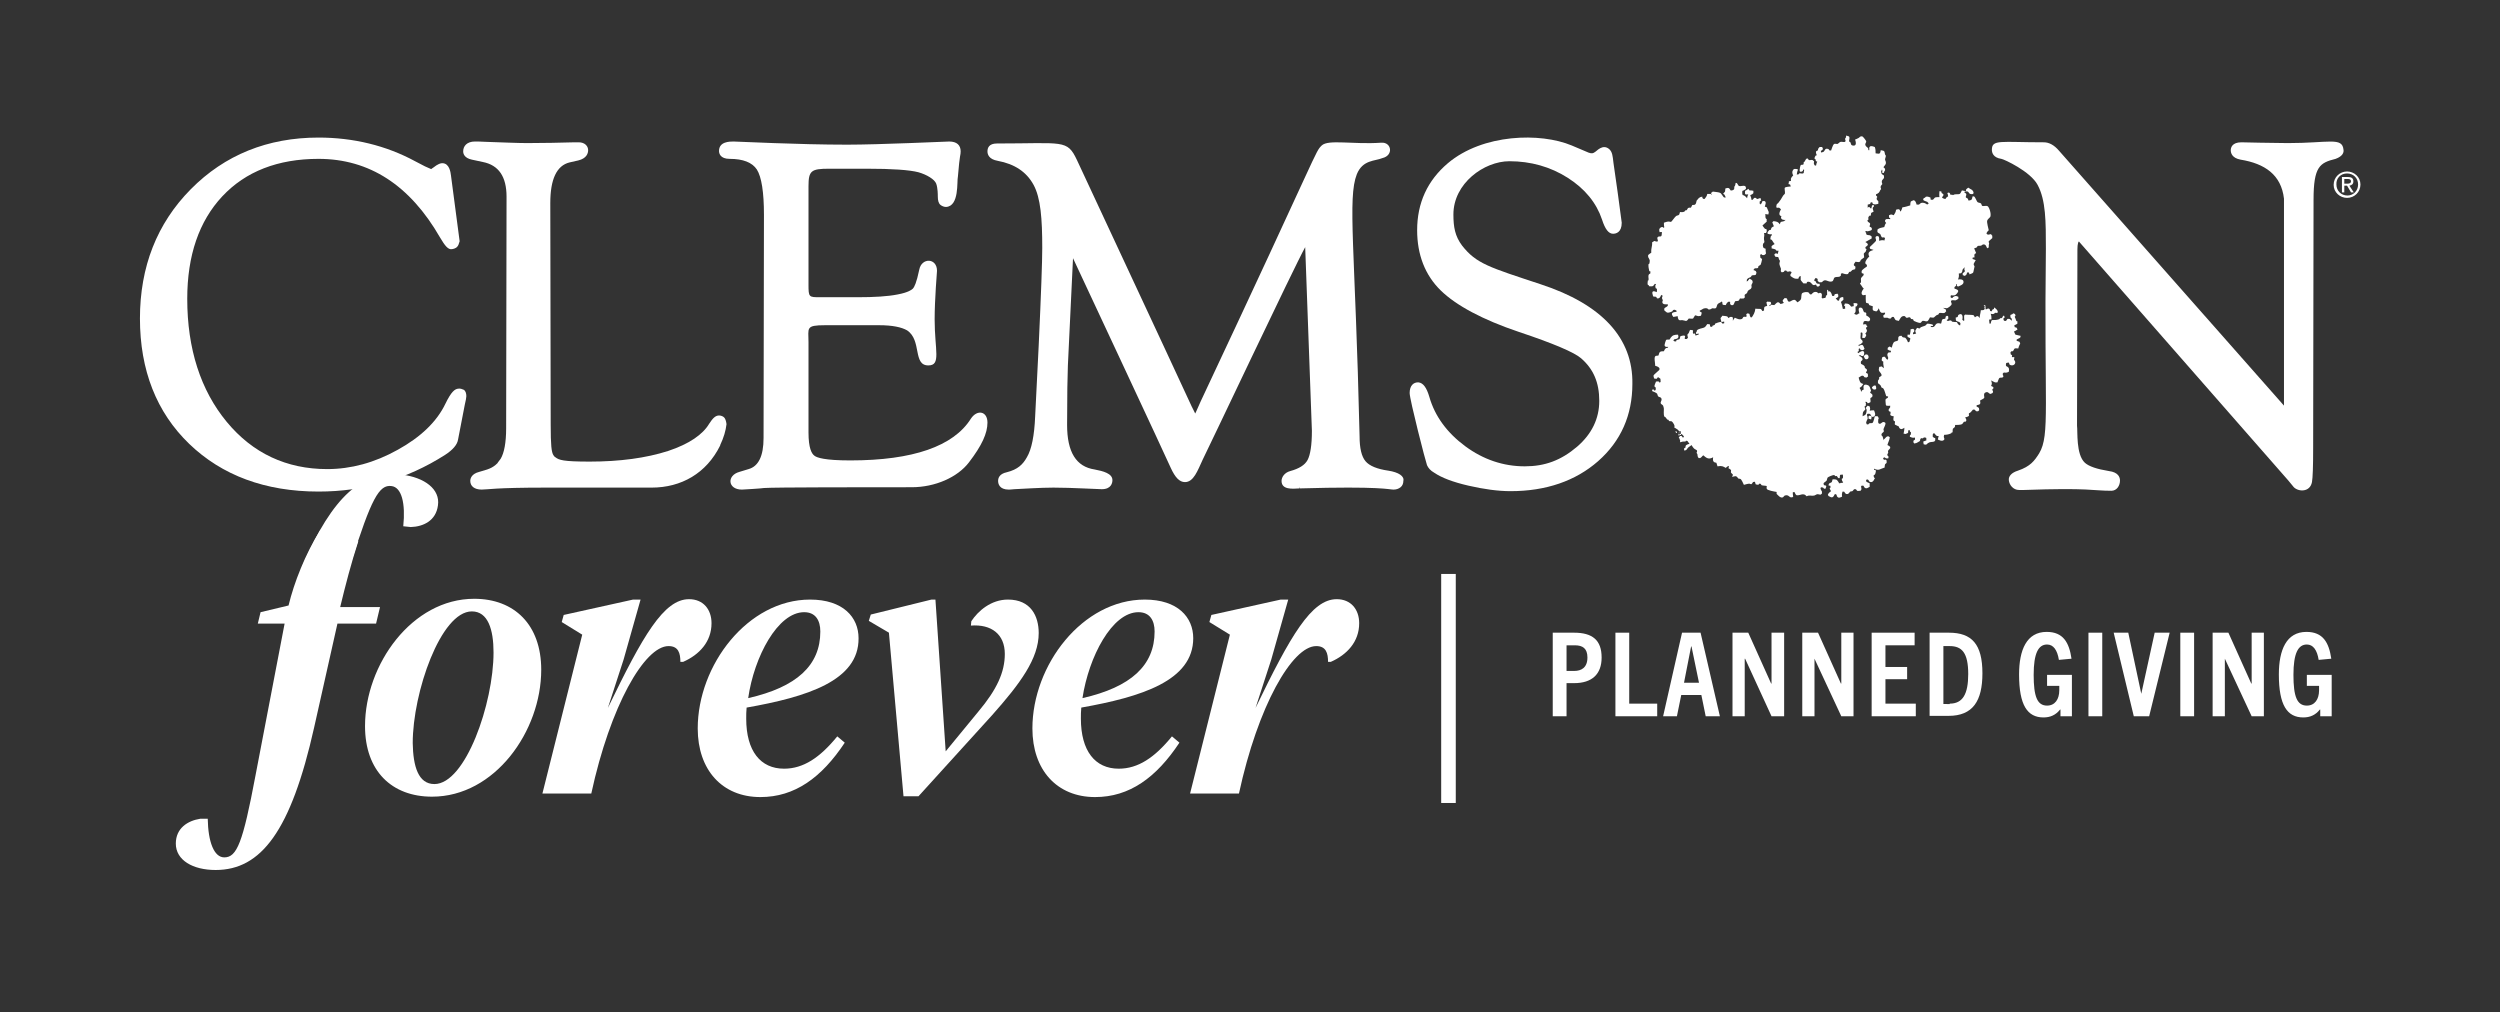 <?xml version="1.0" encoding="utf-8"?>
<!-- Generator: Adobe Illustrator 24.1.1, SVG Export Plug-In . SVG Version: 6.00 Build 0)  -->
<svg version="1.1" id="Layer_1" xmlns="http://www.w3.org/2000/svg" xmlns:xlink="http://www.w3.org/1999/xlink" x="0px" y="0px"
	 viewBox="0 0 634.2 256.8" style="enable-background:new 0 0 634.2 256.8;" xml:space="preserve">
<rect x="0" y="0" width="634.2" height="256.8" fill="#333333" stroke="none"/>
<style type="text/css">
	.st0{fill:#FFFFFF;}
</style>
<path class="st0" d="M393.9,181.7v-21.2h5.4c4.7,0,7,1.9,7,6.3c0,4.2-2.4,6.5-7,6.5h-1.9v8.4H393.9 M399.4,170.2
	c1.7,0,3.3-0.8,3.3-3.4c0-2.3-1.2-3.1-3.2-3.1h-2.1v6.5H399.4z"/>
<polyline class="st0" points="409.8,181.7 409.8,160.5 413.3,160.5 413.3,178.5 420.4,178.5 420.4,181.7 409.8,181.7 "/>
<path class="st0" d="M432.7,181.7l-1.1-5.4h-5.1l-1.1,5.4h-3.5l4.8-21.2h4.7l4.9,21.2H432.7 M427.2,173.2h3.8l-1.9-9.2H429
	L427.2,173.2z"/>
<polyline class="st0" points="449.4,181.7 442.7,167.1 442.6,167.1 442.6,181.7 439.5,181.7 439.5,160.5 443.5,160.5 449.3,173.4 
	449.4,173.4 449.4,160.5 452.6,160.5 452.6,181.7 449.4,181.7 "/>
<polyline class="st0" points="467.1,181.7 460.3,167.1 460.3,167.1 460.3,181.7 457.2,181.7 457.2,160.5 461.2,160.5 467,173.4 
	467.1,173.4 467.1,160.5 470.2,160.5 470.2,181.7 467.1,181.7 "/>
<polyline class="st0" points="474.8,181.7 474.8,160.5 485.7,160.5 485.7,163.7 478.3,163.7 478.3,169.2 483.8,169.2 483.8,172.3 
	478.3,172.3 478.3,178.5 486,178.5 486,181.7 474.8,181.7 "/>
<path class="st0" d="M489.5,181.7v-21.2h4.9c5.8,0,8.5,2.9,8.5,10.3c0,7-2.4,10.8-8.6,10.8H489.5 M494.6,178.5
	c3.3,0,4.7-2.4,4.7-7.5c0-5.4-1.6-7.1-4.7-7.1h-1.6v14.7H494.6z"/>
<path class="st0" d="M522.7,181.7V180h-0.1c-1.1,1.4-2.5,2-4.2,2c-4.1,0-6.2-3.1-6.2-10.9c0-6.2,1.9-10.8,7-10.8
	c4.2,0,5.7,2.7,6.3,6.8l-3.2,0.3c-0.4-2.5-1.4-3.9-3-3.9c-2.2,0-3.4,2.2-3.4,7.7c0,5.5,0.9,7.8,3.4,7.8c2,0,3.1-1.6,3.1-3.9
	c0-0.3,0-0.7,0-1.1h-3.1v-2.8h6.3v10.5H522.7"/>
<rect x="529.8" y="160.5" class="st0" width="3.5" height="21.2"/>
<polyline class="st0" points="541.3,181.7 536.2,160.5 539.9,160.5 543.2,176 543.2,176 546.6,160.5 550.4,160.5 545.2,181.7 
	541.3,181.7 "/>
<rect x="553.1" y="160.5" class="st0" width="3.5" height="21.2"/>
<polyline class="st0" points="571.2,181.7 564.4,167.1 564.4,167.1 564.4,181.7 561.3,181.7 561.3,160.5 565.3,160.5 571.1,173.4 
	571.2,173.4 571.2,160.5 574.3,160.5 574.3,181.7 571.2,181.7 "/>
<path class="st0" d="M588.6,181.7V180h-0.1c-1.1,1.4-2.5,2-4.2,2c-4.1,0-6.2-3.1-6.2-10.9c0-6.2,1.9-10.8,7-10.8
	c4.2,0,5.7,2.7,6.3,6.8l-3.2,0.3c-0.4-2.5-1.4-3.9-3-3.9c-2.2,0-3.4,2.2-3.4,7.7c0,5.5,0.9,7.8,3.4,7.8c2,0,3.1-1.6,3.1-3.9
	c0-0.3,0-0.7,0-1.1h-3.1v-2.8h6.3v10.5H588.6"/>
<rect x="365.6" y="145.6" class="st0" width="3.7" height="58.1"/>
<path class="st0" d="M116.2,98.6L116.2,98.6c-0.8,0.1-1.7,0.7-3.2,3.8c-2.2,4.6-6.3,8.5-12.1,11.7C95,117.4,89,119,83,119
	c-10.3,0-18.9-4-25.5-12c-6.6-8-10-18.5-10-31.2c0-11,3-19.7,8.9-26c5.9-6.3,14.1-9.5,24.4-9.5c12.9,0,23.2,6.7,30.8,19.9
	c1.3,2.2,2.1,3.2,3.1,3c0.7-0.1,1.3-0.4,1.6-1.1l0.3-0.9l-2.2-16.7c-0.1-0.8-0.4-3.1-2.2-3.1c-0.4,0-1,0.1-2.4,1.2
	c-0.2,0.1-0.3,0.2-0.4,0.3l-0.7-0.3l-0.9-0.4l-2.5-1.3c-7.4-4-15.7-6-24.5-6c-12.9,0-23.8,4.4-32.4,13.1
	c-8.6,8.7-12.9,19.7-12.9,32.8c0,13.1,4.2,23.8,12.5,31.8c8.3,8,19.3,12.1,32.8,12.1c11.6,0,22.4-3.1,32.1-9.3
	c2-1.3,3.1-2.6,3.3-3.9l1.7-8.8l0.3-1.4l0.1-0.8c0-0.7-0.2-1.3-0.6-1.6C117.2,98.7,116.8,98.5,116.2,98.6"/>
<path class="st0" d="M246.3,106.2c-4.4,7-14.7,10.6-30.6,10.6c-6.5,0-8.5-0.7-9.1-1.2c-0.7-0.5-1.5-1.9-1.5-5.9l0-22.9
	c0-3.6-0.8-4.3,4.2-4.3H223c3.4,0,5.7,0.5,7.1,1.3c3.8,2.5,1.4,8.9,5.4,8.9c3.3,0,1.6-3.8,1.6-11.7c0-4.9,0.6-12.3,0.6-12.3
	c0-3.3-3.9-3.4-4.5-0.3c-0.7,3.4-1.3,4.5-1.6,4.8c-0.3,0.3-1.2,1-3.9,1.5c-2.5,0.5-5.9,0.7-10.1,0.7H208c-2.8,0-2.9,0-2.9-3.2V47.2
	c0-3.9,0.7-4.4,5.2-4.4h9.7c6.3,0,10.7,0.3,13,0.9c2.1,0.6,4.1,1.8,4.5,2.9c0.4,1.1,0.4,2.8,0.4,3.2c0,1.1,0.2,1.8,0.7,2.2
	c0.4,0.3,0.9,0.5,1.4,0.5c3.4-0.2,2.7-6.5,3-7.7c0.5-6.1,0.7-5.3,0.7-6.4c0-1.6-1-2.5-2.9-2.5c-0.6,0-17.8,0.8-25.9,0.8
	c-12.3,0-27.8-0.8-28.8-0.8c-1,0-3.7,0-3.7,2.4c0,0.6,0.3,2,2.7,2c3.4,0,5.7,0.9,6.9,2.7c1.2,1.9,1.8,5.8,1.8,11.5l-0.1,56.6
	c0,4.6-1.3,7.2-3.8,7.9l-2.3,0.7c-3.3,0.9-3,4.5,0.6,4.5c0.2,0,5.3-0.3,5.6-0.4c2.4-0.2,26.8-0.2,37.5-0.2c5.9,0,11.6-2.5,14.5-6.3
	c3.3-4.3,4.7-7.4,4.7-10.1C250.5,104.3,247.9,103.8,246.3,106.2"/>
<path class="st0" d="M183.7,105.9c-0.3-0.3-0.8-0.5-1.3-0.5c-0.9,0-1.6,0.7-2.5,2.1c-1.6,2.7-5,5.1-10.4,6.9
	c-5.6,1.8-12.3,2.7-19.9,2.7c-6.8,0-7.8-0.4-8.7-1.1c-0.2-0.1-0.3-0.2-0.4-0.4c0,0,0,0-0.1-0.1c-0.5-0.8-0.7-2.5-0.7-7.8l-0.1-56.2
	c0-6,1.6-9.5,4.9-10.3l2.2-0.5c2.1-0.5,2.5-1.8,2.5-2.6c0-1-0.8-2-2.4-2l-1,0c-2.5,0.1-9.1,0.2-12.1,0.2c-2.3,0-6.9-0.2-10-0.3
	c-1.8-0.1-2.9-0.1-3.2-0.1c-2.1,0-3,1.2-3,2.5c0,0.6,0.3,1.7,2.2,2.1l2.8,0.6c4,0.8,6,3.7,6,8.8l-0.1,58.5v0.2
	c0,3.7-0.5,6.3-1.4,7.8c-0.2,0.3-0.8,1-0.8,1.1c-1.4,1.4-2.6,1.6-4.6,2.2c-2,0.5-2.3,1.7-2.3,2.3c0,1.3,1,2.2,2.9,2.2
	c1.5,0,3.3-0.5,16.3-0.5c1.1,0,2.2,0,3.4,0h1.6c2.4,0,4.4,0,5.8,0h1.5c1,0,2,0,3,0c0.1,0,0.2,0,0.3,0c4.3,0,8.3,0,11.2,0
	c7.5,0,13.9-3.6,17.4-10.7c0,0,0,0,0-0.1c0.9-1.9,1.4-3.6,1.6-5.3C184.2,106.8,184,106.2,183.7,105.9"/>
<path class="st0" d="M352.2,119.4c-2.8-0.4-4.8-1.2-5.8-2.4c-1-1.2-1.5-3.3-1.5-6.3c-1.1-47.4-3.1-60.4-0.7-66.5
	c1.5-3.7,4.6-3.3,6.5-4.1c2.9-0.7,2.3-4.1-0.3-3.9c-7.2,0.5-13.4-0.9-15.1,0.7c-1.8,1.8-0.1-0.2-30.7,64.9c-1.4,3.1-1.3,3-1.4,3.1
	c-4.6-9.5,13.4,28.7-30-64.3c-2.5-5.3-3.4-4.2-20.3-4.2c-2,0-2.4,1.1-2.4,2c0,0.7,0.3,2,2.6,2.4c4.3,0.8,7.3,2.8,9.1,6.1
	c1.8,3.3,2.2,8.6,2.2,16c0,3.4-0.3,11.8-0.9,24.7l-0.9,18c-0.2,4.9-0.9,8.4-2.1,10.4c-1,1.8-2.3,3.1-5.1,3.8
	c-1.9,0.4-2.2,1.5-2.2,2.2c0,0.7,0.3,2.2,2.7,2.2c0.1,0,0.5,0,1.4-0.1c2.2-0.1,6.7-0.4,9.8-0.4c0.1,0,0.2,0,0.3,0
	c4.4,0,11,0.4,12.1,0.4c2.4,0,2.7-1.6,2.7-2.3c0-1.7-2.4-2.3-4.5-2.7c-4.7-0.7-7-4.4-7-11.3c0-7.5,0.1-12.6,0.2-15.1l1.3-27.2
	c0,0,24.7,52.8,24.8,53.2c1.1,2.4,2.2,3.6,3.6,3.6c2.2,0,3.2-2.9,4.5-5.7c1-1.9,23.3-49.1,26-53.9l1.7,46.6c0,3.6-0.4,6.1-1.1,7.4
	c-0.7,1.3-2.2,2.2-4.4,2.8c-1.5,0.4-2.2,1.6-2.2,2.5c0,2.3,2.8,2,4.5,1.9l0-0.4l0.1,0.4c20.7-0.6,22.7,0.3,23.8,0.3
	c0.7,0,1.3-0.2,1.8-0.6c0.5-0.4,0.7-1,0.7-1.6C356.3,120.8,354.8,119.8,352.2,119.4"/>
<path class="st0" d="M390.8,72.1c-13-4.3-16.3-5.2-19.9-9.8c-1.8-2.4-2.2-4.7-2.2-7.9c0-7.9,7.8-13.5,14.2-13.5
	c5.4,0,10.4,1.4,14.8,4.2c4.4,2.8,7.3,6.4,8.7,10.6c0.8,2.5,1.7,3.6,2.8,3.6c0.7,0,2.2-0.3,2.2-2.8c0-0.3-2-14.8-2.1-15.2
	c-0.2-1.8-0.3-2.7-1-3.4c-1.7-1.6-3.4,0.6-3.6,0.6c-1.1,0.9-1.5,0.2-6-1.6c-7.9-3.3-22.5-3-31.4,4.5c-5.2,4.4-7.8,10.1-7.8,17
	c0,6.2,2,11.4,6,15.3c3.9,3.8,10.6,7.4,19.8,10.5c8.7,2.9,14.1,5.2,15.8,6.7c3.1,2.7,4.6,6.1,4.6,10.8c0,4.5-1.9,8.4-5.6,11.6
	c-4.1,3.5-8.2,5-13.3,5c-5.4,0-10.5-1.7-15.1-5.1c-4.6-3.4-7.7-7.6-9.1-12.5c-0.7-2.4-1.6-3.6-2.8-3.7c0,0-0.1,0-0.1,0
	c-1.1,0-2.1,0.8-2.1,2.7c0,1.7,4.1,17.6,4.4,18.3c0.3,0.7,0.9,1.4,1.8,1.9c1.9,1.3,4.8,2.4,8.7,3.3c3.9,0.9,7.5,1.4,10.7,1.4
	c9,0,16.5-2.6,22.2-7.6c5.8-5.1,8.7-11.7,8.7-19.6C414.3,85.8,406.4,77.2,390.8,72.1"/>
<path class="st0" d="M594.5,38L594.5,38c-0.3-3.3-3.7-1.7-14.1-1.7c-3.5,0-11.7-0.2-11.8-0.2c-2.4,0-2.7,1.4-2.7,2
	c0,0.7,0.3,2,2.5,2.4c6.1,1,10.3,3.8,11,9.9l0,52.5l-57.1-64.7c-1.2-1.4-2.5-2.1-3.8-2.1c-11,0-13.2-0.8-13.2,1.9
	c0,0.7,0.3,2,2.4,2.3c0.7,0.1,7.4,3.2,9.2,6.6c2.1,3.9,2.1,9.3,2.1,16.2c-0.5,39.9,1.1,47.2-1.7,51.9c-1.2,1.9-2.2,3.3-5.4,4.4
	c-1.6,0.5-2.4,1.4-2.3,2.4c0.1,1.2,1.1,2.5,2.6,2.5c0.1,0,0.5,0,1.2,0c16.8-0.6,17.4,0.2,22.2,0.2c1.4,0,2.2-1.3,2.2-2.6
	c0-0.8-0.4-2.1-2.8-2.4c-3.1-0.5-5.1-1.2-6.1-2.1c-2.3-2.1-1.8-8-2-9.4l0.1-44.8c0-1.4,0.3-1.9,0.3-1.9c0.1,0,0.2,0,0.2,0.1l53,60.5
	l1.4,1.7c1.2,1.2,4.1,1.3,4.6-1.3c0.2-1.1,0.3-3.9,0.3-8.7c0-5.7,0.1-47.1,0.1-62.9c0-8.5,1.6-9.4,5.6-10.4
	C594.4,39.6,594.6,38.6,594.5,38"/>
<path class="st0" d="M426.1,109.3c0,0.1,0.3,0.1,0.3,0.2c0.1,0.2,0,0.2-0.1,0.3c0,0,0.2,0.5,0.2,0.6c-0.1-0.1-0.2,0-0.4-0.1
	c0-0.1-0.2-0.2-0.2-0.3C425.8,109.7,426,109.5,426.1,109.3 M425.2,109.4c0.1,0,0.5,0.5,0,0.4C425.1,109.7,424.9,109.3,425.2,109.4z
	 M473.2,108.4c0,0-0.1,0.3-0.1,0.5c0.6,0.5,1.7,1.1,1-0.4C473.7,108.4,473.6,108.4,473.2,108.4z M475.7,107.8
	c-0.4,0.4-0.6,0.7-0.9,1.1c0,0,0.2-0.2,0.2-0.2c0.3-0.1,0.6-0.2,1.1-0.2c-0.1-0.3-0.1-0.4-0.1-0.8
	C475.9,107.8,475.7,107.8,475.7,107.8z M474,105.6c0,0.2,0,0.4,0,0.6c0.9,0.2,0.6,0.5,0.8-0.5c-0.1-0.1-0.2-0.1-0.2-0.2
	c-0.2,0-0.3,0-0.4-0.1C474.3,105.5,474.1,105.6,474,105.6z M474.9,98.2c0,0,0,0.2,0,0.3c0.1,0,0.3,0.3,0.4,0.3c1,0.2,0.6-0.7,0.5-1
	c-0.1,0-0.3,0-0.4,0C475.3,97.9,475,98.1,474.9,98.2z M472.8,90.4c0.2,0.3,0.2,0.9,0.9,0.7c0.1,0,0.2-0.2,0.3-0.3c0-0.1,0-0.4,0-0.5
	c-0.1-0.1-0.3-0.4-0.4-0.4c-0.1,0-0.2,0.1-0.3,0C473.1,90,472.9,90.2,472.8,90.4z M485.9,85.8c0.3,0.5,0.6,0.9,0.7,1.6
	c0.1,0,0.2,0.2,0.3,0.2c0.5,0.1,0.9-0.3,1.1,0.4c0.2,0.4,0,1.1,0.5,0.8c0.1-0.1,0.2-0.9,0.2-1c-0.7-0.2-1.1-0.4-1.5-0.8
	c0-0.1,0.1-0.3,0.1-0.3C487.2,86.5,486.1,85.9,485.9,85.8z M467.5,84.3l0,0.2c0,0-0.1,0.3-0.1,0.5c0,0.2,0.3,0.5,0.4,0.7l0.2,0
	c0.1,0,0.1,0.3,0.2,0.3c0.1,0,0.3-0.1,0.4,0c0-0.1,0.3-0.4,0.3-0.4c0-0.2-0.2-0.2-0.2-0.3c-0.1-0.2,0.1-0.4,0.1-0.5
	C468.7,84.6,467.9,84.1,467.5,84.3z M503.1,81.9c-0.1,0.1-0.3,0.2-0.3,0.3c-0.1,0.2-0.1,0.6-0.1,0.8c-0.3,0.1-0.6,0.3-0.9,0.4
	c0.2,0.4,0.4,0.7,0.8,0.9c1.7,0.9,0.8-1.5,0.7-2.4L503.1,81.9z M471.1,81.2c0,0.1-0.2,0.2-0.3,0.3c0.2,0.4,0.3,1,1,0.8
	c0.2-0.1,0.2-0.3,0.3-0.4c-0.1-0.1-0.2,0-0.3,0c-0.2-0.1-0.3-0.6-0.5-0.7L471.1,81.2z M472.1,79.9c0,0.1-0.2,0.1-0.3,0.2
	c0.1,0.2,0.1,0.4,0.1,0.6c0.2,0,0.1,0.1,0.2,0.2c0,0,0.3,0,0.4,0c-0.1-0.4,0-0.6-0.1-0.9C472.4,79.9,472.1,79.9,472.1,79.9z
	 M503.4,78c0,0,0.1,0.3,0.1,0.4c-0.1,0-0.2,0.2-0.2,0.2c-0.2,0.1-0.6,0.1-0.8,0.1c-0.1,0.9-0.3,1.3-0.3,2c-0.4-0.7-0.7-0.6-1.2-0.2
	c-0.1-0.1-0.2-0.4-0.3-0.5c-0.3-0.2-1.7-0.1-2.2-0.2c0,0.1-0.2,0.1-0.2,0.2c-0.1,0.3,0,1,0,1.3c0,0-0.2,0.1-0.2,0.1
	c-0.1-0.1-0.2-0.2-0.3-0.3c0.2-0.8,0-1.9-1-1.2c-0.1,0.1-0.1,0.4-0.2,0.5c-0.1,0.1-0.4,0.1-0.5,0.2c0.1,0.3,0,0.4,0.1,0.7
	c0.2,0.3,1,0.3,1.1,0.7c0.1,0.2-0.1,0.3,0,0.5c0,0-0.3,0-0.3,0c-0.3-0.3-0.4-0.4-0.6-0.8c-0.3,0-0.8,0-1.2-0.1c0,0-0.2-0.3-0.3-0.3
	c-0.4-0.1-0.5,0.2-0.9,0.1c0,0-0.1-0.2-0.2-0.2c0.5-0.3,0.5-0.2,0.4-1l-0.3-0.1c-0.1,0.1-0.2,0.1-0.3,0.2c-0.1,0.1,0,0.4-0.1,0.5
	c-0.2,0.2-0.6,0-0.8,0.3c-0.1,0.1-0.2,0.9-0.3,1c-1.8-0.5-1.1,0.9-2.3,0.9c0,0-0.2-0.1-0.3-0.1l0-0.2c0.1,0,0.3,0,0.5,0
	c0,0,0.1-0.2,0.1-0.2c-0.1-0.1-0.1-0.1-0.2-0.2c-0.4-0.1-1-0.2-1.2-0.2c-0.2,0-0.4,0.4-0.6,0.5c-0.4,0.2-0.7,0.2-1.1,0.4
	c-0.1,0-0.2,0.3-0.3,0.3c-0.3,0.1-0.4-0.2-0.7-0.1c0,0-0.2,0.3-0.2,0.3c-0.3,0.4-0.3,0.6,0,1.1c-0.2,0.1-0.4,0.1-0.8,0.2
	c0-0.1,0-0.3,0-0.4c0,0,0.2-0.2,0.3-0.2c-0.1-0.2,0.1-0.3,0-0.5c0-0.1-0.2-0.2-0.3-0.3c-0.2,0.1-0.4,0.1-0.6,0.1
	c0,0.4-0.1,1-0.2,1.4c-0.3,0-0.3,0-0.6,0c0,0.1,0,0.3,0,0.5c0,0.1,0.5,0.3,0.7,0.4c0,0,0,0.5-0.1,0.4c-0.1,0.1,0,0.2,0,0.3
	c0,0.1-0.2,0.2-0.3,0.3l-0.2,0c-0.1-0.3-0.2-0.5-0.4-0.8c-0.4-0.6-0.4-0.2-1-0.5c0,0-0.2-0.3-0.2-0.3c-0.2-0.1-0.3,0.1-0.5,0
	c0,0.1-0.3,0.2-0.3,0.3c-0.1,0.3,0,0.6-0.1,0.8c-0.2,0.3-0.6,0.2-0.9,0.4c-0.4,0.2-0.6,1.1-0.7,1.5c-0.8-0.4-0.3-0.4-1,0
	c0,0.2,0,0.2-0.1,0.4c0.4,0.3,0.4,0.3,0.9,0.4c0,0,0,0.3-0.1,0.4c-0.1,0-0.3,0-0.5,0c-0.1,0.1-0.3,0.3-0.3,0.4
	c-0.1,0.4,0.2,0.8,0.2,1c0,0.2-0.1,0.3-0.1,0.4l-0.2,0c-0.2-0.1-0.4-0.6-0.6-0.7c-0.3-0.1-0.3,0.1-0.6,0.1c-0.2,0.8-0.3,0.8,0.3,1.2
	c-0.2,0.2,0.1,1.2,0.1,1.6c-0.1-0.1-0.3-0.2-0.5-0.4c0.2,0-0.5-0.1-0.3,0c-0.1,0.1-0.3,0-0.4,0.1l0,0.2c-0.3,0.9,0.3,1,0.6,1.7
	c0,0,0,0.2,0,0.3c0,0.1-0.5,0.3-0.6,0.4c0,0.1,0,0.3,0,0.4c0,0.1-0.3,0.4-0.3,0.5c0,0.2,0,0.4,0,0.6c0.2,0.1,0.5,0.4,0.7,0.6
	c0.1,0.2,0.1,0.3,0.2,0.5c0.1,0.1,0.4,0.1,0.5,0.3c0.3,0.4,0.5,1.4,0.7,1.9c0.1,0,0.3,0,0.5,0.1c0,0-0.1,0.2-0.1,0.3
	c-0.1,0.1-0.4,0.2-0.5,0.3c-0.2,0.3,0,1,0,1.5c0.2,0.1,0,0,0.1,0.2c0.4,0,0.6,0.1,1,0c0,0.1,0,0.3,0,0.4c-0.1,0.3-0.6,0.5-0.3,1
	c0.1,0.1,0.4,0.1,0.4,0.2c0.1,0.5-0.3,0.7,0.1,0.9c0.1,0.1,0.5,0.2,0.7,0.2c0,0.3-0.2,0.8,0,1.1c0,0.1,0.3,0.1,0.3,0.2
	c0.1,0.2-0.1,0.5,0,0.8c0,0.1,0.1,0,0.2,0.1c0.3,0.2,0.5,0.2,0.8,0.4c0.1,0.1,0,0.2,0.1,0.3c0.4,0.6,0.9,0.3,1.3,0
	c0,0.7-0.1,0.9-0.2,1.5c0.1,0,0.6,0.1,0.5,0.1c0.3-0.2,0.6-0.1,0.7-0.5c0-0.1-0.1-0.3,0-0.4c0-0.1,0.3,0,0.4-0.1c0,0.1,0,0.2,0,0.3
	c0,0.1,0.3,0.3,0.3,0.3c0,0.1-0.1,0.5-0.1,0.6c-0.1,0-0.2,0.2-0.2,0.2c0,0,0,0.3,0,0.3c0.5,0.2,0.6,0.3,1.3,0.2c0,0.1,0,0.4,0,0.5
	c-0.1,0.1-0.3,0.2-0.4,0.3c0,0.1,0,0.3,0,0.4c0.1,0.1,0.1,0.2,0.2,0.3c0.5-0.1,0.6-0.1,0.9-0.3c0.1-0.1,0.4-0.2,0.5-0.3
	c0.2-0.2,0-0.5,0.3-0.7c0.1-0.1,0.3,0,0.5,0l0.2-0.2c0.5-0.1,0.3,0,0.7,0.1c-0.1,0.2,0,0.4,0,0.6c-0.3,0.1-0.5,0.2-0.8,0.3
	c0,0.2,0.1,0.7,0.1,0.7c0.1,0,0.3,0.1,0.6,0.1c0.1,0,0.3-0.3,0.5-0.4c0.6-0.4,0.9-0.2,1.6-0.4c0,0,0.1-0.2,0.2-0.2
	c0-0.2,0.1-0.5,0-0.7c0,0-0.1,0-0.1,0c-0.2,0-0.3-0.2-0.5-0.3c0-0.2,0-0.4,0-0.6c0.1-0.1,0.1-0.3,0.3-0.3c0,0,0.1,0,0.1,0
	c0.2,0.2,0.4,0.6,0.7,0.7c0.1,0,0.3,0,0.4,0c-0.1,0.3-0.1,0.5-0.2,0.9c0.3,0.1,0.9,0.5,1.4,0.2c0.5-0.3,0.1-0.6,0.1-0.9
	c0-0.2,0.1-0.4,0.1-0.5c0.6,0,1.2-0.1,1.8-0.4c0,0,0.1-0.2,0.1-0.2l0.2,0c0.1-0.2,0-0.5,0.1-0.9c0.1-0.2,0.4-0.3,0.5-0.5
	c0.1-0.2,0-0.3,0.1-0.5c0.4,0,1.3,0,1.7-0.2c0.2-0.1,0.3-0.4,0.5-0.6c0.1-0.1,0.2,0,0.3,0c0.6-0.2,0.2-0.9,0-1.1
	c0.3-0.1,0.9-0.2,1-0.5c0-0.2-0.1-0.4,0-0.6c0,0,0.1,0,0.1,0c0.4-0.2,0.6-0.6,0.9-0.9c0.1,0,0.3,0,0.4,0c0.2,0.1,0.3,0.6,0.9,0.4
	c0.1,0,0.2-0.2,0.3-0.3c-0.1-0.1,0-0.3-0.1-0.5c0-0.1-0.5-0.3-0.6-0.4c0-0.1,0.1-0.2,0-0.3c0.9-0.2,1.1-0.2,0.9-1.2
	c0.3-0.2,0.6-0.3,0.9-0.5c0.1-0.1,0.1-0.2,0.2-0.3c-0.1-0.4-0.2-1,0.2-1.2c0.7-0.4,0.9,0.2,1.2,0.3c0.4,0.1,0.4-0.2,0.7-0.2
	c0-0.2,0.1-0.2,0.1-0.4c0-0.1-0.2-0.3-0.2-0.5c0,0,0.3-0.3,0.3-0.3c0-0.1-0.1-0.2,0-0.3c-0.2-0.1-0.4-0.2-0.6-0.3
	c0.3-0.6,0.2-0.8,0-1.4c0.3,0.2,0.6,0.3,1,0.5c0,0,0.5,0,0.6,0c0.1-0.2,0.4-1.1,0.5-1.1c0.2-0.2,0.6,0,0.9-0.2
	c0.2-0.1,0.1-0.5,0-0.5c0-0.2-0.1-0.3,0-0.5c0,0,0.2-0.1,0.2-0.2c0.7,0.1,0.9,0,1.3-0.2c0.1-0.7,0.1-1-0.4-1.3c0,0-0.3-0.1-0.3-0.2
	c-0.1-0.2,0-0.4,0-0.7c0.2,0,0.2,0.1,0.2-0.1c0.2,0.1,0.3-0.1,0.5,0c0.1,0.1,0.1,0.4,0.2,0.5c0.6,0.4,1.3,0.1,1.4-0.4
	c0.1-0.4-0.1-0.4-0.1-0.7l-0.2,0l0.1-0.8c-0.3,0-0.4,0-0.6,0c-0.1-0.2,0.1-0.3,0-0.5c0-0.1-0.3-0.1-0.3-0.2c-0.1-0.2,0-0.3-0.1-0.5
	c0.1-0.1,0.2-0.3,0.3-0.3c0.1,0,0.2,0,0.3,0c0.2-0.1,0.3-0.6,0.5-0.7c0.2-0.1,0.6,0,0.9,0c0.1-0.5,0.3-0.9,0.5-1.3
	c-0.1,0-0.1-0.3-0.2-0.4c-0.2-0.1-0.4-0.1-0.6-0.2c-0.6-0.4,0.6-0.6,0.8-0.9c0.1-0.1,0-0.3,0.1-0.4c-0.1,0-1.3-0.3-1.3-0.3
	c-0.1,0-0.3-0.7-0.4-0.8c0.5-0.2,0.5-0.3,0.9-0.5c-0.1-0.1-0.1-0.4-0.3-0.5c-0.1-0.1-0.2,0-0.4-0.1c0,0-0.1-0.3-0.1-0.5
	c0.3-0.1,0.5-0.2,0.8-0.4c-0.1-0.1,0-0.3,0-0.5c0-0.1-0.3-0.1-0.3-0.2c-0.1-0.2-0.2-0.6-0.3-0.8c0,0.2-0.1-0.3-0.1-0.3
	c0.4-0.2,0.1-0.8-0.4-0.8l-0.2,0.2c-0.2,0.1-0.3,0.1-0.5,0.2c0,0,0,0.6,0,0.6c0.1,0.1,0.2,0.2,0.3,0.3c0.1,0.2,0,0.4,0.1,0.6
	c-0.2-0.2-0.4-0.3-0.6-0.5c-0.2,0.1-0.3-0.1-0.5,0c-0.1,0-0.3,0.4-0.4,0.5c-0.2,0.1-0.3-0.1-0.5,0c0,0-0.1-0.2-0.1-0.2
	c0,0.1-0.1-0.4-0.1-0.4c0,0,0.3-0.2,0.3-0.2c0.1-0.2-0.1-0.4-0.1-0.5l-0.2,0c-0.1,0-0.2,0.5-0.4,0.6c-0.1,0-0.2,0-0.3,0
	c-0.1,0-0.3,0.3-0.4,0.3c-0.6,0.2-1.1,0.2-1.8,0.2c-0.2,0.4-0.2,0.3-0.3,0.9c0,0-0.3,0-0.3,0c0-0.2-0.1-0.7-0.1-1
	c0.2-0.1,0.3,0,0.6-0.1c0-0.4,0-0.9-0.2-1.4c0.4,0.1,0.5,0.1,0.9,0l0.1-0.2c0.2-0.1,0.5,0,0.7,0c0-0.1,0.1-0.2,0.1-0.4
	c-0.1-0.4-0.6-0.8-0.9-1c-0.1,0.1,0,0.2-0.1,0.4c-0.1,0.1-0.2,0-0.3,0.1c-0.1,0.1-0.2,0.4-0.3,0.5c0,0-0.3-0.1-0.3-0.1
	c-0.1-0.1-0.1-0.3-0.1-0.4c-0.1,0-0.2-0.2-0.2-0.2c-0.4-0.1-0.5,0.1-0.8,0.2l-0.1-0.1c0-0.6,0-0.6-0.1-1c-0.1,0-0.3,0-0.4,0
	C503.7,77.7,503.4,77.8,503.4,78z M463.5,73.6c0,0,0,1.2,0,1.2c0,0.1-0.2,0.1-0.3,0.2c0,0.1,0,0.4-0.1,0.5c-0.1,0.1-0.2,0.1-0.5,0.1
	c0.1,0.1-0.2,0.1-0.3,0.1c0,0-0.1-0.2-0.2-0.2c0.1-0.5,0.2-1.1-0.3-1.2c-0.2-0.1-0.2,0.1-0.5,0.1c-0.1,0-0.3-0.3-0.4-0.3
	c-0.8-0.2-1.1,0.3-1.4,0.6c-0.1-0.1-0.2,0-0.3,0c-0.1-0.1-0.3-0.4-0.4-0.5c-0.3-0.2-1.2-0.1-1.5,0.1c-0.5,0.2-0.2,1.3-0.5,1.7
	c0,0.1-0.6,0.6-0.8,0.7c-0.1-0.1-0.5-0.5-0.6-0.6c-1-0.3-1.6,1.4-2.1-0.4c-0.1,0-0.4-0.1-0.6-0.1l-0.1,0.2c-0.3,0.2-0.6,0.6-0.1,0.9
	c0.1,0-0.1,0.1-0.1,0.2c-0.2,0.1-0.5,0.2-0.7,0.2c-0.2,0-0.2-0.5-0.8-0.4c-0.1,0-0.8,0.7-0.8,0.7c-0.2,0-0.7-0.1-0.9-0.1l-0.1,0.3
	c-0.7,0.2,0.1-0.4,0.2-0.5c0-0.1-0.1-0.4-0.1-0.5c-0.4-0.1-0.5,0-0.9-0.1c0,0.1-0.1,0.1-0.2,0.2c0.1,0.4,0.1,0.5,0.2,0.9
	c-0.2,0.1-0.6,0.1-0.7,0.3c-0.1,0.2-0.1,0.7-0.1,0.9c-0.2-0.1-0.2,0.2-0.4,0.1c-0.1,0-0.2-0.4-0.4-0.5c-0.5-0.1-0.9,0-1.4-0.1
	c-0.1,1-0.5,1.6-0.9,2.2c0,0-0.2,0-0.3,0c-0.2-0.4-0.2-0.3-0.3-0.9c-0.2,0-0.1,0.1-0.2-0.1c-0.1,0.1-0.3,0-0.4,0
	c0,0-0.1,0.2-0.2,0.2c0,0,0,0.4,0.1,0.3c0,0.1-0.1,0.4-0.1,0.4c-0.2,0-0.5-0.1-0.7,0c-0.1,0-0.2,0.4-0.4,0.5
	c-0.7,0.3-1.3-0.1-1.8-0.3c-0.2,0.3-0.3,0.3-0.5,0.8c0-0.1,0-0.6,0-0.8c0-0.1-0.2-0.1-0.2-0.2c-0.1,0-0.3,0-0.5,0
	c-0.1,0-0.2,0.2-0.4,0.3c-0.1-0.1-0.2-0.3-0.3-0.4c-0.1-0.1-1.1-0.2-1.3-0.2c0,0-0.1,0.2-0.1,0.2c-0.5,0.5-0.3,0.4-0.2,1l0.1,0.4
	c0,0,0.4,0,0.3-0.1c0.1,0,0.3,0,0.4,0c0,0,0,0.4,0,0.4c-0.2,0-0.2,0.1-0.4,0.1c-0.1,0-0.3-0.4-0.4-0.4c-0.3-0.1-1.3,0.3-1.5,0.4
	c-0.1,0.1,0,0.2-0.1,0.3c-0.1,0.1-0.3,0.1-0.5,0.2c-0.1,0-0.1,0.3-0.2,0.3c-0.1,0-0.2,0-0.3,0c-0.1-0.2-0.1,0-0.2-0.1
	c0-0.1,0-0.3,0-0.4c-0.2,0-0.1,0-0.1-0.2c-0.2,0-0.4,0.1-0.6,0c-0.2,0.3-0.4,0.7-0.8,0.9c-0.5,0.2-1.5,0.3-1.8,0.7
	c-0.1,0.1,0,0.2-0.1,0.4c-0.2-0.1-0.1,0.1-0.1,0.2c-0.2-0.1,0,0.3,0,0.3c0.3,0.1,0.3-0.1,0.6-0.1c0,0,0,0.3,0,0.3
	c-0.2,0.1-0.2,0-0.5,0.1c0.1,0.1-0.3,0.1-0.3,0.1l-0.1-0.5c-0.1,0-0.4,0.1-0.5,0c-0.1-0.2,0-0.6,0-0.8c-1-0.2-0.7-0.2-1.1,0.7
	c0,0-0.3,0.3-0.3,0.3c-0.1,0.3,0.1,0.6,0.1,0.9c0,0.1-0.3,0.2-0.3,0.3c-0.1,0-0.3,0-0.5,0c0-0.3,0-0.4,0.1-0.7
	c-0.1-0.1-0.2-0.1-0.2-0.2c-0.2,0-0.7,0.1-0.7,0.1c0,0-0.3,0.1-0.3,0.1c-0.1,0.1-0.1,0.5-0.2,0.7c-0.2,0.2-0.6,0.1-0.8,0.3
	c-0.1,0.1,0,0.2-0.1,0.3c-0.1,0.1-0.3-0.1-0.5,0c0.1,0-0.2-0.2-0.2-0.2c0,0,0.2-0.3,0.2-0.3c0.3-0.1,0.7-0.1,0.9-0.3
	c0,0,0.2-0.3,0.2-0.3c0-0.1-0.1-0.6-0.1-0.6c-0.9,0-1.4,0.1-1.9,0.8c-0.1,0.1-0.1,0.3-0.2,0.4c-0.3,0.1-0.6,0-0.9,0.1
	c-0.1,0.1-0.5,1.2-0.4,1.5c0,0.1,0.2,0.2,0.3,0.3c0.2,0,0.4,0,0.6,0c0,0-0.1,0.2-0.1,0.2c-0.7,0.1-0.7,0.3-1,0.9
	c-0.9,0-1.1,0.1-1.3,0.8l0,0.2c-0.2,0.2-0.6,0.1-0.8,0.2c-0.5,0.3-0.1,1.7-0.1,2.5c0.4,0.1,1,0.3,1.1,0.7c0,0.1-0.1,0.2,0,0.3
	c-0.2,0.2-1.5,1.3-1.5,1.4c-0.1,0.3,0.1,0.5,0.1,0.8c0.1,0,0.3,0.1,0.6,0.1c0.2,0,0.2-0.3,0.4-0.4c0,0,0.4,0.1,0.3,0.2
	c0.1,0,0.3,0.1,0.3,0.2c0.1,0.2,0,0.4,0.1,0.7c-0.1,0-0.1,0.2-0.2,0.3c-0.1,0-0.2-0.3-0.3-0.3c-0.2-0.1-0.5,0-0.7,0
	c-0.1,0.3-0.4,0.9-0.4,1.2c0,0.1,0.3,0.2,0.3,0.3c0.1,0.3,0,0.3,0,0.7c-0.1-0.1-0.1,0.1-0.3,0.1c0,0-0.1-0.2-0.2-0.2
	c0.4-0.1-0.5-0.1-0.3-0.1l-0.1,0.4c0.4,0.2,1.1,0.4,1.3,0.7c0.1,0.2,0.1,0.5,0.3,0.7c0.3,0.2,0.7,0.1,0.8,0.6
	c0.1,0.5-0.3,0.7-0.2,1.1c0,0.2,0.5,0.4,0.6,0.6c0.1,0.2,0.2,0.7,0.2,0.8c0,0.4-0.1,1.5,0.1,2c0,0,0.1,0,0.1,0
	c0.3,0.1,0.5,0.7,0.8,0.8l0.2,0c0,0,0,0.2,0.1,0.3c0.2,0.1,0.4,0,0.7,0.1c0.2,0.1,1,1.2,0.6,1.5c0.5,0.4,1.4,0.6,1.3,1.5
	c0,0-0.2,0.4-0.3,0.5c0.1-0.1,0.1,0.1,0.3,0.1c0.1,0,0.1-0.3,0.2-0.4c0.1,0,0.3,0,0.4,0c0.2,0.2,1,0.8,0.3,0.9
	c-0.1-0.1-0.2-0.3-0.3-0.4c-0.1,0-0.3,0-0.4,0c0,0.1-0.2,0.2-0.3,0.3c0,0,0,0.3,0.1,0.2c0.1,0.2,0,0.2,0.1,0.4
	c0.2-0.1,0.1,0.7,0.1,0.7c0.6-0.2,0.8-0.2,1.4-0.2c0,0,0.1-0.2,0.1-0.2c0.1,0,0.5,0.1,0.4,0.1c0.1,0.2,0.3,0.4,0.5,0.7
	c-0.4,0.1-0.9,0.2-1,0.6c0,0,0,0.2,0,0.3c-0.1,0.1-0.3,0.2-0.4,0.3c0,0.1,0.1,0.3,0,0.5c0.2-0.1,0.3,0,0.5-0.1
	c0.2-0.1,0.3-0.4,0.5-0.6c0.3-0.3,0.6-0.4,0.9-0.7c0.2,0.3,0.5,0.8,0.8,1c0.1,0.1,0.5,0.2,0.6,0.4c0.1,0.3-0.1,0.4-0.1,0.6l0.2,0.3
	c0.1,0.7,0,0.5,0.3,1c0.1,0,0.3,0,0.4,0c0.3-0.1,0.5-0.5,0.8-0.7c0.7,0.6,1.3,1.2,2.5,0.5c-0.1,0.6-0.1,1.1,0.4,1.3
	c0.2,0.1,0.3,0,0.4,0.1c0.1,0.1,0.2,0.7,0.3,0.9c1.1-0.2,1.4,0,2.1,0.4c0.1-0.1,0.5-0.5,0.8-0.5c0,0-0.1,0.5-0.1,0.6
	c0.1,0,0.5,0.3,0.6,0.4c0.1,0.1,0,0.4,0,0.6c0,0.2,0.5,0.5,0.5,0.6c0,0.2-0.1,0.4-0.2,0.6c0.3-0.1,0.7-0.2,0.9-0.2
	c0.3,0,0.5,0.4,0.7,0.6c0.2,0.1,0.3,0,0.5,0.1c0.3,0.1,0.7,1.1,0.9,1.5c0.4-0.1,1-0.3,1.4-0.3c0.1,0,0.3,0.2,0.6,0.1
	c0,0,0-0.1,0-0.1c0.2-0.1,0.2-0.3,0.3-0.4c0.2-0.1,0.3,0,0.5-0.1c0.3,0.9-0.1,0.6,0.9,0.8c0,0,0.1-0.3,0.2-0.3c0.1,0,0.2,0.1,0.3,0
	c0.1,0.1,0.2,0.3,0.3,0.4c0.3,0.1,1,0.1,1.3,0.2c0,0.2-0.1,0.5,0,0.7c0.1,0.4,1.9,0.7,2.5,0.8c0,0.2,0,0.3,0,0.5
	c0,0,0.8,0.8,0.9,0.8c0.8,0.4,0.9-0.3,1.2-0.4c0.8-0.2,1,0.2,1.3,0.4c0.2,0.1,0.3,0,0.5,0.1c0.1-0.1,0.2-0.1,0.3-0.2
	c-0.1-0.5-0.1-0.8-0.1-1.1c0.2,0,0.2-0.1,0.4-0.1c0.1,0.1,0.3,0.7,0.5,0.8c0.5,0.2,1.2-0.2,1.6-0.2c0.6,0,0.7,0.2,1,0.5
	c0.9-0.4,1,0,2-0.2c0.1,0,0.5-0.3,0.6-0.3c0.3-0.1,0.7,0.1,0.9,0.1c0.1,0,0.3-0.2,0.4-0.3c0-0.2,0-0.3,0-0.5c0,0-1-1.4,0.3-1
	c0,0,0.2,0.3,0.3,0.3c0.2,0,0.3-0.1,0.4-0.1c-0.1-0.1,0.1-0.4,0.1-0.5c-0.1-0.1,0-0.2-0.1-0.2c-0.2-0.1-0.3-0.1-0.5-0.1
	c0-0.2-0.1-0.3-0.1-0.4c0-0.3,0.6-0.5,0.8-0.8c0.1-0.2,0.1-0.5,0.2-0.7c0.1-0.2,1.3-0.7,1.7-0.7c0,0,0.3,0.3,0.3,0.3
	c0.1,0,0.3-0.1,0.4,0c0.1,0.1,0.2,0.4,0.4,0.5c0.1,0,0.2,0,0.3,0c0.1-1.1,0-0.8,0.8-0.9c0,0.3,0.1,0.6,0,0.9c0,0-0.3,0.2-0.3,0.2
	c0.2,0.6,0,0.5,0.4,0.8c-0.1,0-0.1,0.2-0.2,0.2c-0.1,0-0.3,0-0.5,0c0.2,0.1-0.4,0.1-0.4,0.1c0-0.1,0-0.2-0.1-0.3
	c-0.5-0.7-0.4-0.7-1.5-0.7c-0.1,0.2-0.1,0.5-0.2,0.7c-0.1,0.1-0.4,0.2-0.6,0.3c-0.1,0.1-0.1,0.1-0.2,0.3c0,0,0,0.3,0,0.3
	c0.1,0,0.3,0,0.4,0c0,0,0.1,0.3,0.1,0.5c-0.5,0,0,0.7,0.1,0.9c-0.3,0.2-0.6,0.5-0.8,0.8c0.1,0.2,0.1,0.2,0.1,0.4
	c1,0.6,1.2,0.5,1.7-0.5c0.1,0.1,0.3,0.1,0.4,0.2c0.1,0.1,0,0.3,0.1,0.4c0.4,0.6,0.8,0.3,1.3,0.1c-0.1-0.7,0-0.8,0.1-1.3
	c0.1,0.1,0.3,0,0.4,0c0.1,0.1,0.3,0.5,0.5,0.6c0.7,0.2,0.8-0.4,1.1-0.6c0.2-0.1,0.3,0,0.5-0.1c0.2-0.1,0.3-0.4,0.5-0.5
	c0.1,0,0.2,0,0.3,0c0.2,0,0.3,0.3,0.4,0.4c0.3,0.1,0.5,0,0.9,0c0-0.1,0.2-0.3,0.2-0.3c0.1-0.5-0.3-0.8,0.1-1c0.1,0,0.3,0,0.4,0
	c0.1,0.1,0.2,0.4,0.3,0.5c0.5,0.4,0.9,0,1.3-0.2c0-0.3,0-0.6,0-0.9c-0.2-0.1-0.8-0.3-0.9-0.5c0-0.1,0-0.3,0-0.4
	c0.2,0.1,0.2-0.2,0.5,0c0.3,0.2,0.1,0.6,0.8,0.6c0.4,0,0.7-0.5,0.8-0.8c0,0,0.2-0.1,0.1-0.2c-0.2-0.1-0.3-0.4-0.3-0.7
	c0,0,0.3-0.2,0.3-0.2c0.2-0.3,0.2-0.5,0.3-1c-0.1-0.1-0.2-0.1-0.2-0.2c0,0-0.3,0-0.3,0l0-0.3c1.3,0.6,1.4,0.1,2.7-0.3
	c0-0.2,0-0.5,0.1-0.8c0-0.1,0.3-0.2,0.4-0.4c0-0.2,0-0.4,0-0.6c-0.1-0.1-0.2-0.1-0.2-0.2c-0.1,0-0.4,0.1-0.5,0
	c-0.1,0-0.2-0.4-0.2-0.4c0.1,0,0.2-0.1,0.3-0.2c0.5,0.3,0.3,0.3,1,0.3c0-0.2,0.1-0.2,0.1-0.4c0-0.1-0.3-0.3-0.3-0.4
	c-0.1-0.3,0.1-0.4,0.2-0.6c0-0.2-0.1-0.4,0-0.6c0.1-0.2,0.4-0.4,0.5-0.6c0-0.1,0-0.2,0-0.3c-0.1-0.2-0.5-0.4-0.7-0.5
	c0.2-0.8,0.5-1.1,0.6-2c-0.1,0-0.3-0.2-0.3-0.2c-0.6-0.1-0.8,0.5-1.1,0.7c-0.1,0-0.2,0.2-0.2,0.3c0-0.2-0.1-0.6-0.2-0.9
	c0-0.1-0.3-0.3-0.3-0.4c-0.1-0.6,0.5-0.6,0.6-1c0,0,0-0.1,0-0.1c0,0.1-0.1-0.3-0.1-0.4c0-0.2,0.8-1.5,0.4-1.7
	c-0.6-0.4-0.9,0.2-1.2,0.3c-0.1,0-0.2,0-0.3,0c0-0.1-0.2-0.1-0.2-0.2c-0.1-0.3,0-0.8,0-1.1c0.1,0.2,0.1-0.1,0.1-0.1
	c-0.3-0.7-0.3-0.5-1-0.5c-0.1,0.3-0.3,1.5-0.6,1.7c-0.2,0.1-0.5,0-0.8,0.1c0,0-0.3,0.3-0.3,0.3c-0.2,0-0.3-0.1-0.4-0.1
	c0.1,0-0.1-0.3-0.1-0.3c0-0.3,0.3-0.9,0.4-1.1c0-0.4-0.1-0.7-0.2-0.9l0.1-0.3c0.2,0,0.4-0.1,0.6,0c0.4,0.1,0.3,1,1,0.7
	c0.7-0.3,0.3-1.1,0.1-1.6c-0.5,0-0.7,0-1.1,0.1c0.2-0.6,0.1-0.6,0-1.1c-0.1,0-0.3-0.1-0.5-0.2c0,0-0.6,0.6-0.5,0.7
	c0.4,0.1,0.2,1.2,0,1.5c-0.1,0.2-0.6,0.4-0.8,0.5c0.1-1.2,0-1,0.7-1.7c-0.1-0.4-0.1-0.4-0.2-0.8c0,0,0.3-0.1,0.3-0.2
	c0.1-0.2-0.1-0.3,0.1-0.4c0,0-0.2-0.5-0.2-0.6c0.1,0.1,0.3,0,0.4,0.1c0.1,0,0.1,0.3,0.2,0.3c0.1,0,0.5-0.1,0.4-0.1
	c0-0.1,0.3-0.1,0.3-0.2c0.1-0.3-0.1-0.8,0-1c0.1-0.2,0.6-0.1,0.5-0.8c0-0.2-0.4-0.4-0.6-0.6c0.3-0.6,0.3-0.4,0.1-0.9
	c-0.1-0.4-0.3-0.9-0.7-1c-1-0.4-1.2,0.2-1,1.1c-0.1,0.1-0.5,0.2-0.5,0.3l0,0.2l-0.2,0c-0.1-0.3,0-0.4-0.2-0.6l-0.1-0.1
	c0,0,0-0.2,0-0.3c0,0,0.1,0,0.1,0c0.4-0.2,0.5-0.5,0.8-0.9c-0.9-0.2-0.9-0.6-1.2-1.6c0.2-0.1,0.7-0.5,0.9-0.5c0.5,0,0.4,0.3,0.6,0.4
	c0.2,0.1,0.3,0,0.5,0.1c0.1-0.1,0.2-0.2,0.4-0.3c-0.1-0.3,0-0.5-0.1-0.7c0,0-0.4-0.2-0.4-0.2c-0.1-0.4,0.3-0.3,0.2-0.8
	c0-0.2-0.4-0.3-0.5-0.5c-0.1-0.1,0-0.3-0.1-0.4c-0.2-0.3-0.6-0.4-0.9-0.6c0-0.2-0.1-0.4,0-0.6c0-0.1,0.4-0.3,0.4-0.5
	c0-0.5-0.5-0.8-0.9-0.9c-0.2-0.1,0.3-0.2,0.4-0.2l0.2,0.2c0.8,0.2,0.7-0.6,0.7-1c-0.1,0-0.1-0.2-0.2-0.2c-0.5-0.2-1.1,0.4-1.3,0.5
	l-0.2-0.3c0-0.1,0.3-0.1,0.3-0.2c0.1-0.2,0-0.4,0-0.6c0.1,0.1,0.1-0.2,0.3-0.1c0,0,0.1,0.3,0.2,0.3c0.5,0.3,0.7,0.1,1-0.2
	c-0.4-1-0.4-1.3-1.5-0.7c0,0,0-0.3,0-0.3c0.4-0.2,0.6-0.1,0.8-0.5c0,0,0.1-0.1,0.2-0.1c0-0.1,0-0.3,0-0.4c-0.1-0.2-0.4-0.4-0.5-0.6
	c-0.1-0.5,0.1-1,0-1.5c0.1,0.1,0.2-0.2,0.4,0c0.2,0.2,0,1,0,1.3c0.2,0,0.3,0.1,0.7,0c0,0,0.1-0.2,0.1-0.2c0-0.1,0.3-0.2,0.2-0.6
	c0,0-0.2-0.2-0.2-0.3c0-0.1,0.4-0.2,0.4-0.8c0-0.3-0.3-0.2-0.2-0.7c0,0,0.3-0.2,0.3-0.3c0,0,0-0.2-0.1-0.1c-0.1,0-0.1-0.3-0.2-0.4
	c-0.2-0.1-0.6,0-0.8,0l0-0.2c0,0,0.1,0,0.1,0c0-0.1,0-0.4,0.1-0.5c0.4-0.4,0.8,0,1.3-0.1c0.1,0,0.2-0.2,0.3-0.3c0-0.1,0-0.3,0-0.4
	c-0.3-0.4-0.6-0.6-1-0.8c0-0.1,0.1-0.5,0-0.6c-0.1-0.2-0.3-0.1-0.5-0.2c-0.2-0.2-0.3-0.7-0.4-0.9c-0.1,0-0.2-0.2-0.2-0.2
	c-1.2-0.4-0.7,1-0.6,1.4c-0.2,0.1-0.2,0-0.3,0.1c-0.4,0.3-0.3,0.3-0.9,0.1c0.1-0.1-0.2-0.1-0.1-0.2c0.5-0.3,0.3-0.9,0.3-1.7l0.3-0.1
	c0.5-0.8,0.1-0.8-0.8-0.8c0.1,1,0.2,0.7-0.6,0.9c-0.5-0.7-0.7-0.8-1.6-0.8c0,0.1-0.1,0.4-0.2,0.5c0,0.1,0.3,0.2,0.3,0.3
	c-0.1,0,0,0.4,0,0.5c-0.3,0.1-0.4,0-0.6,0.1c-0.1-0.5-0.3-1.4-0.5-1.8c0.3-0.2,0.5-0.4,0.7-0.7c-0.1-0.1-0.1-0.3-0.1-0.5
	c-0.1,0-0.5-0.1-0.4,0c-0.3,0.2-0.3,0-0.5,0.3c0,0.1-0.2,0.5-0.2,0.6c-0.1,0-0.4-0.1-0.4-0.1c-0.1-0.1-0.1-0.2-0.2-0.3
	c-0.1,0.1-0.2-0.2-0.2-0.2c0.7-0.4,0.7-0.3,0.6-1c-0.1,0-0.1-0.2-0.2-0.2c-0.1,0-0.4,0.1-0.4,0.1l-0.2,0c-0.1,0-0.1,0.4-0.3,0.5
	c-0.1,0-0.3-0.1-0.4,0c-0.1-0.4-0.3-1.1-0.7-1.2c-0.1,0-0.2,0.1-0.3,0C463.8,73.4,463.6,73.5,463.5,73.6z M494.5,60.4
	c0,0-0.7,0.2-0.9,0.2c0,0.1-0.1,0.3,0.1,0.3c0.1,0.1,0.2,0.3,0.3,0.5c0.5-0.1,0.5,0.2,0.9-0.4l0.2-0.1c0-0.1-0.1-0.4-0.1-0.3
	C494.7,60.5,494.8,60.4,494.5,60.4z M498.8,48c-0.1,0.2,0,0.3-0.1,0.5c-0.4-0.1-0.6-0.1-1-0.2c-0.6,1.2-0.4,0.9-1.8,1l-0.5,0.2
	c-0.1,0-0.2-0.1-0.1-0.1c-0.1-0.1-0.3,0.1-0.5,0c-0.1-0.1-0.1-0.7-0.7-0.5c0,0-0.2,0.4,0,0.3c0,0,0.1,0.5,0.1,0.6
	c-0.4,0.3-0.4,0.2-0.7,0.7c-0.3-0.1-0.4-0.1-0.6-0.2c-0.4-0.2-0.2-0.4-0.1-0.4c0-0.2,0.3-0.2,0.2-0.6c0-0.1-0.3-0.2-0.4-0.3
	c-0.1-0.1-0.1-0.2-0.1-0.4c0,0-0.3-0.1-0.5-0.1c0,0.5-0.1,1,0,1.5c-0.2,0-0.8,0-1.1,0.1c-0.1,0-0.4,0.5-0.6,0.6
	c-0.1-0.1-0.4,0-0.5,0c0-0.2-0.1-0.3-0.1-0.6c-0.3-0.1-0.7-0.3-1.1-0.2c-0.1,0-0.3,0.3-0.3,0.3l-0.2,0c-0.7,0.7,0.4,0.8,0.8,1
	c0.1,0.1,0.3,0.3,0.4,0.4c-0.2,0.1-0.3,0.2-0.4,0.3c-0.4-0.3-0.9-0.6-1.6-0.4c-0.2,0.1-0.3,0.3-0.5,0.4c-0.2,0-0.4,0-0.6,0
	c-0.1-0.4-0.3-1.1-0.8-1.1c-0.1,0-0.3,0.2-0.5,0.2c0,0.1-0.2,0.1-0.2,0.2c-0.1,0.3-0.1,0.7-0.1,0.9c-0.7,0.2-1.2,0.4-2,0.5
	c-0.1,0.4-0.2,0.6-0.4,1l-0.2,0l0-0.2c-0.2-0.5-0.6-0.3-1-0.2c-0.1,0.7-0.3,0.9-0.6,1.4c-0.8-0.3-0.6-0.2-1.2,0c0,0.2,0,0.4,0,0.6
	l0.3,0.1c0,0,0,0.3,0,0.3c-0.5-0.1-0.7,0-1.1,0c0,0.2-0.3,0.2-0.2,0.6c0,0,0.3,0.4,0.3,0.4c-0.3,0.1-0.4,0.8-0.5,1
	c-0.8,0.2-1.2,0.2-1.7,0.6c0,0.2-0.1,0.5,0,0.7c0.1,0.2,0.5,0.3,0.7,0.5c0.1,0.2,0.2,0.6,0.4,0.8c0.2,0.1,0.4,0,0.6,0
	c0,0,0.1,0.2,0.2,0.2c0,0-0.2,0.6-0.1,0.6c-0.6-0.1-0.8-0.1-1.4,0.1c0-0.4,0.1-1.1-0.3-1.2c-0.1,0-0.3,0-0.4,0
	c0,0.1-0.2,0.2-0.2,0.2c-0.1,0.4,0.2,0.6,0.1,1c-0.1,0.2-1.3,1.3-1.6,1.6c0.1,0.1,0,0.2,0.1,0.4c0.2,0.1,0.6,0.2,0.9,0.3
	c-1.1,0.3-1.6,0.7-1.1,1.7c-0.3,0.2-1.1,1.1-1,1.7c0,0.1,0.3,0.3,0.4,0.4c0,0.1,0,0.3,0,0.4c-0.2,0.1-1.3,0.9-1.3,1.1
	c-0.1,0.2,0,0.4,0,0.6c0,0,0.3,0.1,0.4,0.1c0.1,0,0,0.2,0.1,0.3c-0.1,0.3-0.6,0.6-0.7,0.9c-0.1,0.4,0.2,1.1-0.2,1.2
	c-0.2,0.1,0.3,0.6,0.3,0.6c0,0,0,0.1,0,0.1c0.1,0,0.2,0.3,0.3,0.4c0.1,0.1,0.2,0.2,0.3,0.3c-0.2,0.3-0.7,0.8-0.5,1.4
	c0,0.1,0.2,0.2,0.3,0.3c0.3,0,0.5-0.1,0.7-0.1c0,0.3,0,0.6,0,0.9c0-0.2,0,1,0.1,1.1c0.1,0.1,0.5,0.1,0.6,0.2c0.1,0,0.1,0.3,0.2,0.4
	c0.2,0.1,0.7,0.2,0.9,0.3c0,0.2-0.1,0.7,0,0.9c0.1,0.3,0.6,0.3,0.9,0.4c0.1-0.1,0.3-0.2,0.4-0.4c0.1-0.1,0.1-0.3,0.2-0.4
	c0.1,0.2,0.3,0.9,0.5,1c0.3,0.3,0.7,0.1,1.1,0.1c0,0.1,0,0.2,0,0.3c0,0.1-0.4,0.4-0.5,0.5c0.1,0.1,0.1,0.4,0.2,0.5
	c0.3,0,0.6,0,0.9,0c0.1,0,0.4,0.3,0.8,0.2c0.1,0,0.3-0.4,0.4-0.4c0.1,0,0.3,0,0.4,0c0.5,0.8,0.2,0.8,1.3,1c0.3-0.5,0.6-1.4,1.5-1.2
	c0.1,0,0.3,0.4,0.4,0.4c0.4,0.1,0.5-0.2,0.9-0.1c0.1,0,0.2,0.3,0.3,0.4c0.2,0.1,0.3,0,0.5,0.1c0.1,0.1,0.1,0.3,0.2,0.4
	c0.2,0.1,1.3,0.6,1.7,0.5c0.2-0.1,0.3-0.4,0.5-0.5c0.5-0.1,0.7,0.2,1.2,0.1c0.3-0.1,0.5-0.7,0.7-1c1.3,0.2,0.9,0,1.6-0.5
	c0.1-0.1,0.3-0.1,0.5-0.2c0.1-0.1,0.2-0.4,0.3-0.4c0.4-0.1,0.8,0.1,1.2,0c0.2,0,0.3-0.3,0.5-0.4c0-0.2-0.1-0.4-0.1-0.5
	c-0.2-0.1-0.5-0.3-0.7-0.4c0.3,0,0.8,0.1,1,0.1c0.3-0.1,1.2-0.7,1.2-1.1c0-0.3-0.4-0.7,0-0.9c0.2-0.1,0.6,0,0.9,0
	c0.2,0,0.6-0.3,0.8-0.4c0-0.1,0-0.3,0-0.5c-0.6-0.3-0.8-0.3-1.4,0.1l-0.1,0.2c-0.3,0.1-0.3-0.2-0.5-0.2c0-0.1,0.1-0.4,0.1-0.5
	c0.8,0.1,1.1,0.1,1.5-0.4c0.7-0.8,0.3-1-0.6-1.3c0-0.1,0-0.2,0-0.3c0-0.1,0.3-0.3,0.4-0.4c0-0.1,0-0.3,0-0.4l0.2,0c0,0,0,0.3,0,0.4
	c0.1,0.1,0.2,0.1,0.3,0.2c0.5-0.2,1.4-0.5,1.4-1.1c0.1-0.8-0.9-0.8-1.4-0.7c0.2-0.5,0.3-0.8,0.2-1.5c0.2-0.1,0.3,0,0.6-0.1
	c0-0.1,0.2-0.2,0.2-0.2c0.2-0.5,0-0.5,0.3-0.9c0.1-0.1,0.3-0.3,0.5-0.4c0,0.1-0.2,0.3-0.2,0.4c0,0.3,0.2,0.4,0.1,0.7
	c0,0.1-0.4,0.3-0.5,0.4c0,0.1,0,0.3,0,0.5c0.5,0.1,0.4,0.4,0.9-0.1c0.2-0.2,0.1-0.3,0.2-0.6c0.1,0.1,0.3,0,0.4,0
	c0.1,0,0.2,0.4,0.2,0.5c0.4-0.2,0.9-0.2,1-0.6c0-0.1,0.3-1.4,0.3-1.4c0-0.2-0.3-0.3-0.2-0.7c0,0,0.4-0.8,0.5-0.9
	c-0.3-0.1-0.4-0.2-0.8-0.3c0.1,0-0.1-0.3,0-0.3c0.1-0.1,0.3-0.1,0.5-0.1c0-0.1-0.1-0.6,0-0.8c0-0.1,0.3-0.2,0.4-0.3
	c-0.2-0.5-0.3-0.7-0.5-1.2c0.2-0.1,0.4-0.1,0.6-0.2c0.1-0.1,0.2-0.3,0.3-0.4c0.3-0.1,0.6,0,0.9-0.1c0.2-0.1,0.3-0.3,0.6-0.3
	c0.6,0,0.7,0.6,0.9,1c0.1-0.1,0.3-0.2,0.4-0.2c0-0.5,0-0.7,0.1-1.1c0-0.1-0.1-0.2-0.1-0.2c0,0,0-0.3,0-0.3c0.3-0.3,0.6-0.5,0.9-0.8
	c0-0.2,0-0.4,0-0.6l-0.2-0.2c0,0-0.1-0.2-0.1-0.2c-0.3,0-0.7,0.2-0.9,0.1c0,0-0.2-0.2-0.3-0.3c0.2-0.4,0.3-0.5,0.6-0.8
	c-0.1-0.5-0.5-1.9-0.4-2.4c0.1-0.4,0.6-0.7,0.8-1c0.3-0.8-0.3-2.5-0.7-2.7c-0.5-0.2-1,0.1-1.4-0.1c-0.1-0.1-0.1-0.3-0.2-0.5
	c-0.2-0.3-0.6-0.2-0.9-0.4c-0.3-0.2-0.6-1.4-1-1.5c-0.1,0-0.2,0.1-0.3,0c-0.2,0.9-0.1,0.9-1,1.1c-0.1-0.1-0.1-0.3-0.2-0.5
	c-0.1-0.1-0.4-0.2-0.5-0.3c-0.1-0.4,0.2-0.5,0.1-0.9c0-0.1-0.4-0.3-0.5-0.4c0,0,0.1-0.2,0.1-0.2c0.2,0,0.5-0.1,0.8,0
	c0.2,0.1,0.3,0.5,0.6,0.6c1.2,0.3,0.9-0.6,0.5-1c-0.3-0.2-0.6-0.3-1-0.6L498.8,48z M440,47.3c-0.1,0.1,0,0.5-0.1,0.7
	c-0.1,0.2-0.6,0.4-0.9,0.3c0,0-0.2-0.5-0.5-0.6c-0.3-0.1-0.6,0.1-0.8,0.1l-0.1,0.8l-0.5,0.6l0.3,0.1c0.2,0.3,0.2,0.4,0.4,0.8
	c-0.1,0-0.3,0-0.4,0c-0.3-0.1-0.7-1.1-1.1-1.2c-0.5-0.2-1.3-0.2-1.8-0.3c-0.1,0.1-0.2,0.2-0.4,0.3c0,0,0,0.3,0,0.3
	c0.1,0,0.2,0.2,0,0.2c0,0-0.1-0.2-0.1-0.2c-0.3,0-0.6,0-0.9,0c-0.1,0.6-0.4,0.9-0.7,1.3c-0.1-0.1-0.3,0-0.4-0.1c0,0-0.2-0.4-0.2-0.4
	c0.6-0.2-1.1,0-0.4,0.1c-0.2,0-0.3,0-0.4,0.1l-0.6,0.7c-0.1,0.3-0.1,0.8-0.4,1c-0.1,0.1-0.6,0.1-0.7,0.1c-0.5,1.2-0.4,0.4-1.1,0.8
	c-0.1,0.1-0.2,0.4-0.3,0.5c-0.1,0.1-0.3,0-0.4,0.1l-0.1,0.2c-0.4,0.3-0.8,0.2-1.2,0.2c-0.1,0.1-0.1,0.4-0.2,0.6
	c-0.2,0.3-0.5,0.2-0.8,0.4c-0.3,0.2-1.1,1.4-1.3,1.5c0,0-0.4-0.1-0.6-0.1c-0.4,0-0.9,0.2-1.2,0.3c0,0.5,0,0.8,0.1,1.2
	c-0.2-0.1,0,0.1-0.2,0.1l-0.2-0.2c-0.3-0.1-0.7,0.2-0.8,0.4c-0.2,0.3,0,0.6,0,0.9c0.2,0,0.4-0.1,0.6,0c-0.1,1.1,0,1.1-0.9,1.1
	c0,0.1-0.2,0.2-0.3,0.3c0.1,0.4,0.1,0.5,0.2,0.9c0,0-0.4,0.1-0.6,0.1c0,0,0-0.5-0.9,0.2c0.1,1-0.3,1.4-0.2,2.6
	c-0.3,0.2-0.6,0.4-0.8,0.6c0,0.2,0,0.3,0,0.5c0.1,0.2,0.3,0.5,0.4,0.8c0,0.3,0,0.6-0.1,0.9c0,0-0.2,0.1-0.2,0.1
	c-0.1,0.6,0.1,1.3,0.2,1.8c0.1,0,0.2,0,0.3,0.1c0,0.1-0.1,0.3,0,0.4c-0.1,0.1-0.3,0.2-0.4,0.3c-0.3,0.5,0,0.9-0.1,1.5
	c0,0-0.2,0.1-0.2,0.1l0,0.2c0,0.1-0.1,0.5,0,0.8c0,0.1,0.2,0.1,0.3,0.2l0,0.2c1,0.1,1,0.1,1.5-0.6c0.1,0,0.3,0.1,0.3,0.1
	c0,0.1-0.2,0.3-0.2,0.4c0,0.1,0.1,0.6,0.1,0.6c0,0,0.3,0.1,0.3,0.2c0.1,0.2,0,0.5,0,0.8c-0.9-0.4-1.4-0.3-1,0.8c0,0.1,0,0.2,0.1,0.3
	c0.2,0.1,0.4,0,0.7,0.1c0.1,0,0.2,0.4,0.3,0.4c0.6,0.1,0.9-0.5,1-0.9c0.1,0.1,0.3,0.2,0.4,0.2c-0.3,0.7-0.2,0.6,0,1.1
	c0,0,0,0.3,0,0.3c-0.1-0.1-0.1,0.2-0.1,0.3c0.1,0.6,0.9,0.5,1.4,0.5c0,0,0,0.2,0,0.3c-0.1,0.3-0.7,0.5-0.9,0.7
	c0.1,0.2-0.1,0.3,0,0.5c0,0.1,0.6,0.5,0.7,0.6c0.4,0.1,1.1-0.2,1.3-0.3c0.1-0.1,0.2-0.4,0.4-0.4c0.3-0.1,0.4,0.1,0.7,0.2
	c0,0,0,0.3,0,0.3c-1.2,0.1-1.5,0.4-0.8,1.3c0.5-0.1,0.6-0.1,1.1-0.2c0,0.3,0.1,0.9,0.4,1c0.2,0.1,0.5,0,0.7,0c1,0.1,1,0.6,1.7-0.4
	c0.5,0,0.8,0.1,1.1,0L430,80c0.3,0,0.6,0.2,0.9,0.2c0.3,0,0.4-0.1,0.6-0.1c0.1-0.2,0.1-0.4,0.2-0.8c-0.2-0.1-0.3-0.2-0.5-0.3l0-0.2
	c0.3-0.1,0.7-0.4,0.9-0.5c0.3-0.1,0.8-0.2,1.1,0l0.2,0.2c0.5,0.1,0.7-0.2,1-0.3c0.2,0,0.6,0.1,0.8,0c0.3-0.1,0.3-0.7,0.5-1
	c0.2-0.3,0.7-0.4,0.9-0.6c-0.1-0.2,0.3,0,0.3,0c0.1,0.9,0,0.7,0.9,0.8c0.1-0.3,0.4-0.8,0.8-0.9c0.2,0,0.1,0.1,0.3,0.1
	c0,0.1,0,0.3,0,0.5c0,0.1,0.2,0.2,0.3,0.3c0.1,0,0.3,0,0.4,0c0.3-0.1,0.4-0.8,0.6-1c1.1-0.1,0.8,0,1.2-0.7c0.4,0.1,0.6,0,1,0
	c0-0.1,0.2-0.2,0.2-0.2c0.1-0.2-0.1-0.5,0-0.7c0.1-0.2,0.5-0.3,0.6-0.5c0.1-0.2,0.1-0.4,0.3-0.6c0.3-0.3,0.7-0.3,0.8-0.7
	c0.1-0.2,0-0.4,0-0.7c0-0.1,0.3-0.5,0.3-0.6c0.1-0.7-0.4-0.8-0.8-1c-0.1,0.2-0.2,0.3-0.4,0.5c0.2,0-0.3,0.2-0.3,0.2
	c0.1-0.5-0.1-0.5,0.5-0.9c0.2-0.1,0.4-0.1,0.6-0.3c0.1-0.1,0.1-0.3,0.2-0.3c0.3-0.2,0.7,0,1-0.2c0.1-0.1,0.1-0.4,0.2-0.5
	c-0.2-0.3,0-0.3-0.3-0.5c-0.1-0.1-0.3-0.1-0.5-0.2c0.1-0.1,0.2-0.3,0.3-0.4c0.3-0.1,0.5,0,0.8-0.1c0.2-0.1,0.1-0.3,0.2-0.5
	c0.1-0.1,0.4-0.2,0.5-0.3c0.1-0.1,0.4-1.2,0.4-1.4c0-0.2-0.3-0.3-0.4-0.4c-0.1-0.2,0-0.4-0.1-0.7c0.1,0,0.1-0.2,0.2-0.2
	c0.2-0.1,0.3,0.2,0.4,0.2c0.6,0.1,0.7-0.2,0.9-0.4c-0.1-0.4-0.1-0.9-0.1-1.2c-0.5-0.2-0.6-0.1-0.7-0.8c0-0.7,0.3-0.6,0.4-0.9
	c0-0.2-0.1-0.5-0.1-0.6c-0.1-0.8,0.2-0.9,0-1.7c0.1,0,0.3,0,0.5,0c0.3-0.6,0.2-0.4,0.1-1c-0.1,0-0.3,0-0.4-0.1
	c-0.2-0.2-0.4-0.5-0.6-0.8c0.4-0.3,0.7-0.7,1.1-1c-0.1-0.2,0-0.3,0-0.5c0-0.1-0.3-0.3-0.3-0.4c-0.1-0.4,0-0.7-0.1-1
	c0.1,0,0.5,0.1,0.8,0.1c0,0,0.1-0.4,0.1-0.6c0,0-0.5-1.2-0.5-1.2c-0.1-0.1-0.4-0.1-0.5-0.2c0.1-0.4,0.5-1.2-0.1-1.4
	c-0.2-0.1-0.3,0.1-0.5,0c-0.1,0.2-0.1,0.3-0.2,0.5c-0.5,0.8-0.1,0.1-0.5,0.2c0-0.2,0-0.4,0-0.6c0,0,0.2-0.1,0.2-0.1
	c0-0.1,0.1-0.1,0.2-0.2c-0.1-0.2-0.2-0.4-0.2-0.6c-0.2,0.1-0.8,0.3-0.9,0.3c0,0-0.2-0.3-0.3-0.3c-0.1,0-0.3,0-0.4,0
	c-0.1,0.1-0.3,0.4-0.4,0.5c-0.1,0-0.3-0.1-0.4,0c0.3,0-0.2-1.2-0.2-1.2c0.5-0.2,0.5-0.2,0.8-0.5c0-0.2,0-0.4,0-0.6
	c-0.4-0.1-0.5-0.1-1-0.1c-0.1-0.2-0.1-0.2-0.3-0.4c-0.3,0.2-0.3,0.3-0.8,0.5c-0.1,1,0,1,0.8,0.9c-0.2,0.4-0.2,0.5-0.3,1
	c-0.2-0.3-0.6-0.7-1-0.8c0,0-0.1,0-0.1,0c-0.2-0.3-0.1-0.8-0.1-1.1c0.2,0,0.2,0,0.3-0.1c0.1-0.1,0.5-0.2,0.6-0.4
	c0-0.1,0.1-0.4,0-0.3c0,0-0.1-0.4-0.2-0.4c-0.5-0.2-1.1,0.1-1.5,0c-0.3-0.1-0.4-0.7-0.7-0.8l-0.2,0C440.2,47.3,440,47.2,440,47.3z
	 M468.1,35.1c-0.1,0.3,0.1,0.5,0.1,0.7c-0.1,0-0.1,0.2-0.2,0.2c-0.3,0.1-0.8-0.1-1.1,0c-0.2,0-0.5,0.4-0.7,0.5
	c-0.4,0.1-0.7-0.2-1,0.1c-0.2,0.1-0.6,1.3-0.7,1.6c-0.1-0.1-0.2,0-0.3,0c-0.1,0-0.2-0.3-0.4-0.4c-0.9-0.3-0.8,0.4-1.2,0.7
	c-0.1,0.1-0.4,0.1-0.6,0.2c0,0-0.1-0.3-0.1-0.4c0.1-0.1,0.4-0.2,0.5-0.4c0-0.1,0-0.3,0-0.4c-0.1-0.1-0.2-0.1-0.2-0.2
	c-0.2,0-0.4,0-0.6,0c-0.1,0.1-0.3,0.3-0.4,0.5c0,0.1,0,0.2,0,0.3c-0.1,0.1-0.4,0.2-0.5,0.3c-0.1,0.4,0.1,0.8,0.2,1l-0.2,0
	c-0.1,0-0.4,0.5-0.4,0.8c0,0.1,0.3,0.2,0.3,0.3c0,0.1,0,0.3,0.1,0.4c0.1,0.1,0.2,0,0.3,0.1c-0.2,0.4-0.2,0.5-0.3,1
	c-0.1,0-0.2,0-0.3,0c-0.3-0.5-0.3-0.3-0.2-1.1c-0.1,0-0.3-0.3-0.4-0.3c-0.3-0.1-0.7,0.1-0.9,0c-0.1,0-0.2-0.3-0.3-0.4
	c-0.1,0-0.5,0.1-0.4,0.1c-0.1,0.2-0.3,0.4-0.4,0.7c0,0-0.2,0.1-0.2,0.1c-0.1,0.2,0,0.5-0.1,0.6c-0.2,0.2-0.5,0-0.7,0.2
	c-0.1,0.1-0.4,1.5-0.2,1.6c0.3,0.2,0.5,0,0.7-0.1c0.1-0.1,0.1-0.2,0.1-0.4c0.1,0,0.3,0.1,0.3,0.1c-0.1,0.3-0.1,0.3-0.1,0.7
	c-0.1,0-0.1,0.2-0.2,0.2c-0.3,0.1-0.7-0.1-1,0l-0.1,0.2c-0.2,0.1-0.3,0-0.5,0.1c0.1-0.5,0.1-0.8,0.3-1.2c-0.2-0.1,0,0-0.1-0.2
	c-0.5,0-0.9-0.2-1.1,0.2c-0.4,0.5-0.2,1,0,1.4c-0.2,0.2-0.5,0.5-0.6,0.9c0,0.1,0.1,0.4,0,0.5c0,0-0.4,0.1-0.5,0.1
	c0,0.2,0,0.4-0.1,0.7c0,0,0.3,0.1,0.4,0.1c0.1,0.1,0.1,0.4,0.2,0.5c-0.2,0-1.3,0.1-1.5,0.3c-0.2,0.2,0.1,1.1,0,1.5
	c-0.1,0.2-0.4,0.4-0.5,0.6c-0.4,0.7-0.7,1.2-1.2,1.8c-0.1,0.1-0.3,0.2-0.4,0.4c-0.3,1.2,0.3,0.7,0.6,0.8c0.1,0,0.4,0.3,0.5,0.4
	c-0.2,0.4-0.6,1-0.3,1.5c0.1,0.1,0.3,0.2,0.4,0.3c0.1,0.1-0.1,0.1-0.1,0.3c0.1,0.6,0.7,0.6,1.2,0.6c-0.1,0-0.4,0.3-0.4,0.3
	c-0.9,0.3-0.8-0.1-1.1,0.8c-0.4-0.6-0.7-0.7-1.6-0.8c-0.1,0.1-0.2,0.2-0.3,0.3c0.2,0.4,0.2,0.6,0.4,1c-0.1,0.1-0.5,0.2-0.6,0.4
	c-0.1,0.1-0.1,0.4-0.2,0.5c-0.1,0.1-0.3,0-0.4,0.1c-0.1,0.1-0.3,0.4-0.4,0.5c0,0.1,0,0.3,0,0.4c0.5,0.1,0.5,0.2,1.1,0.1
	c-0.1,0.1,0,0.2,0,0.3l-0.2,0.1c-0.2,0.3-0.1,0.5-0.2,0.9c0.1,0,0.3,0.1,0.4,0.2c0.3,0.4,0.4,0.7,0.7,1c-0.2,0.1-0.7,0.4-0.8,0.6
	c0,0.2,0.1,0.3,0,0.5c0.2,0.1,0.7,0.1,1,0.3c0.1,0,0.2,0.3,0.3,0.3c0.2,0,0.3,0,0.5,0c-0.1,0.2-0.1,0.4-0.2,0.8
	c-0.2,0-0.3-0.2-0.6-0.1c-0.1,0-0.2,0.2-0.3,0.3c0.4,0.7,0,0.5,1,0.6c0.1,0.3,0.2,0.5,0.3,0.8c0,0,0.1,0,0.1,0
	c0.1,0.4-0.1,0.5-0.1,0.9c0,0.3,0.3,1,0.4,1.3c0,0.2-0.1,0.5,0,0.7c0,0,0.2,0.1,0.2,0.2c0.8-0.3,0.2,0.2,0.8-0.5
	c0.1,0.1,0.2,0,0.3,0c0,0,0.2,0.3,0.3,0.3c0.4,0.1,0.5-0.2,0.9,0c0.4,0.2,0,0.5-0.1,0.7c0,0.1,0,0.3,0,0.4c0.7,0.5,1,0.8,2,0.7
	c0.1-0.1,0.1-0.4,0.2-0.5c0.1-0.1,0.3-0.1,0.4-0.2l0,1c0,0.1,0.6,0.8,0.7,0.9c0.3,0,0.5,0,0.8,0c0-0.1,0.1-0.4,0.2-0.4
	c0.9-0.2,1.1,0.7,1.5,0.8c0.3,0.1,0.4-0.1,0.7-0.1c0.1,0.1,0.1,0.4,0.3,0.5c0.1,0,0.3-0.1,0.4,0c0-0.1,0.2-0.2,0.2-0.2
	c0.1-0.2,0-0.3,0-0.5c-0.1,0-0.5,0-0.7-0.1c-0.2-0.1-0.2-0.5-0.4-0.6l-0.2,0c-0.1-0.1,0-0.3,0-0.4c0.1-0.1,0.2-0.3,0.3-0.4
	c0.1,0.1,0.4,0.1,0.5,0.3c0,0.1,0,0.3,0,0.4c0,0.1,0.3,0.3,0.4,0.4c0.2,0,0.4,0,0.6,0c0.3-0.1,0.4-0.5,0.9-0.5c0.5,0,1,0.5,1.7,0.3
	c0.5-0.1,0.4-0.8,0.7-1c0.3-0.2,0.8-0.1,1.2-0.2c0.1,0,0.3-0.2,0.4-0.3c0-0.1,0-0.3,0-0.4c0-0.1,0.2-0.1,0.3-0.2
	c0.4,0.1,1,0.4,1.5,0.2c0.1-0.1,0.2-0.4,0.3-0.5c0.1-0.1,0.3,0,0.4-0.1c0.1-0.1,0.3-0.3,0.4-0.4c0.2-0.1,0.4-0.1,0.7-0.2
	c0,0,0.1-0.4,0.1-0.6c0-0.1-0.4-0.3-0.4-0.4c-0.1-0.3,0.1-0.2,0.1-0.5c0.1-0.1,0.2-0.2,0.3-0.4c0.4,0,0.8,0.2,1.1,0
	c0.2-0.1,0.1-0.3,0.3-0.5c0.2-0.2,0.6-0.4,0.8-0.6c0-0.3-0.1-0.6-0.1-0.9c0-0.2,0.4-0.4,0.5-0.6c0.1-0.2,0.1-0.4,0.2-0.6
	c0,0-0.3-0.2-0.3-0.2c0-0.1,0.1-0.2,0-0.3c0.8-0.5,0.9-0.8,0-1.3c0.6-0.3,1-0.6,1.6-0.9c0-0.1,0-0.3,0-0.5c-0.1-0.1-0.3-0.2-0.4-0.3
	c-0.4-0.1-0.6,0-0.9-0.2c-0.1-0.1-0.1-0.3-0.1-0.5c-0.2,0.1-0.1-0.3-0.2-0.4c0,0,0.5,0,0.4,0.1c0.6-0.1,1.7-0.2,1.1-1
	c-0.1-0.1-0.4-0.1-0.4-0.2c-0.1-0.2,0.2-0.5,0.1-0.8c-0.1-0.2-0.4-0.3-0.5-0.4c-0.2-0.3-0.3-0.4,0.1-0.6c-0.1-0.6-0.1-0.6,0.3-1
	c0,0,0.3,0,0.3,0c0-0.1,0-0.5,0.1-0.7l0.6-0.3c-0.1-0.4-0.3-0.8-0.2-1c0-0.1,0.3-0.3,0.3-0.4c0-0.2-0.1-0.1-0.1-0.3
	c-0.1,0-0.4,0.1-0.4,0.1c-0.2,0.8-0.1,1.1-0.7,0.4c-0.3,0-0.2,0.1-0.4,0.2c0,0,0-0.6,0-0.8c0.8-0.2,0.5,0,0.8-0.6
	c0.1,0.1,0.2,0,0.3,0c0.1,0,0.1,0.3,0.2,0.4c0.4,0.3,1,0.1,1.4,0c0-0.2,0-0.4,0-0.6c0-0.1-0.3-0.3-0.4-0.5c0-0.1-0.1-0.5,0.1-0.5
	l0-0.2c0-0.1-0.3-0.3-0.3-0.3c0-0.1,0-0.2,0-0.3c0.7-0.3,0.8-0.4,1.1-1.1l0.2-0.2c0-0.2-0.2-0.4-0.1-0.7c0-0.2,0.3-0.4,0.4-0.6
	c0-0.2-0.2-0.4-0.1-0.8c0-0.2,0.4-0.5,0.5-0.7c0.1-0.2,0-0.5,0-0.7c-0.6-0.4-0.6-0.2-0.7-1.1c0.2-0.1,0.1-0.1,0.1-0.3l0.2,0
	c0,0.2,0,0.5,0,0.8c0,0,0.5,0,0.4-0.1c0-0.1,0.2-0.5,0.3-0.6c0,0,0-0.3,0-0.3c0-0.2-0.3-0.3-0.4-0.5c0.1-0.1,0.2-0.3,0.3-0.4
	c0.1-0.1,0.3-0.4,0.3-0.5c0.1-0.5-0.2-0.8-0.2-1c0-0.4,0.2-0.6,0.2-1l-0.2-0.3c-0.2-1-0.1-0.9-1.1-1.1c0,0.2-0.1,0.5-0.2,0.8
	c-0.2,0-0.1-0.1-0.2,0.1c-0.3,0-0.8-0.1-0.9-0.1c0-0.7,0-1-0.2-1.6c-0.3-0.1-0.7-0.3-1.1-0.2c-0.1,0-0.2,0.2-0.3,0.3
	c0,0.2,0,0.4,0,0.7l-0.2,0c-0.1-0.2,0-0.3-0.1-0.5c-0.1-0.2-0.6-0.4-0.7-0.8c-0.1-0.5,0.3-0.6,0.2-1c0-0.1-0.8-1.2-1-1.2
	c-0.5-0.1-0.6,0.2-0.9,0.4c-0.3,0.2-0.7,0.3-0.9,0.4c0.2,0.6,0.5,1.8-0.7,1.5c-0.4-0.1-0.3-0.4-0.5-0.8c0-0.1-0.3-0.1-0.3-0.2
	c-0.1-0.4,0.2-0.8,0-1.2c-0.1-0.2-0.5-0.2-0.8-0.3C468.4,35,468.1,35,468.1,35.1z"/>
<path class="st0" d="M595.4,43.5c1.8,0,3.4,1.4,3.4,3.3c0,1.9-1.5,3.4-3.4,3.4c-1.8,0-3.4-1.4-3.4-3.3
	C592,44.9,593.6,43.5,595.4,43.5 M595.4,44c-1.6,0-2.8,1.2-2.7,2.8c0,1.6,1.2,2.8,2.8,2.8c1.5,0,2.7-1.2,2.7-2.8
	C598.2,45.2,597,44,595.4,44z M594.7,48.8l-0.6,0l0-3.9l1.5,0c0.9,0,1.4,0.3,1.4,1.1c0,0.7-0.4,1-1,1.1l1.1,1.7l-0.7,0l-1-1.7
	l-0.7,0L594.7,48.8z M594.7,46.6l0.7,0c0.7,0,1-0.2,1-0.6c0-0.4-0.2-0.6-0.9-0.6l-0.8,0L594.7,46.6z"/>
<path class="st0" d="M101.9,120.4c-9.8-1.2-17.5,5.3-25.2,23.2c0,1.5-0.2,3-0.7,4.3c-0.2,0.5-0.5,1.1-0.6,1.7
	c-0.1,0.5-0.1,1.1,0,1.6c0.2,1,0.4,1.9,0.4,2.8c2.6,0.3,5.1,0.4,7.7,0.2c0.6,0,1.3-0.1,1.9-0.1l3.6-11.2c5.2-16.5,7.2-20,10.3-19.6
	c2.6,0.3,3.6,4.4,3,10.2l1.9,0.2c3.2-0.1,6.4-1.6,6.9-5.5C111.7,124.1,107.7,121.1,101.9,120.4"/>
<path class="st0" d="M90.9,137.3c-3-0.7-6.7-2-9.6-2.9c-3.9,6.2-6.7,13.4-8.1,19.2l-7.1,1.7l-0.7,2.9h6.8l-7.4,38.6
	c-3.2,17-4.7,20.7-7.9,20.7c-2.6,0-4.1-3.9-4.2-9.8h-1.9c-3.2,0.5-6.2,2.4-6.2,6.3c0,4.2,4.3,6.7,10.1,6.7c11.5,0,19.1-9.8,25-36.2
	l5.9-26.3h9.8l1-4.2H86.3C87.6,148.6,89.1,142.8,90.9,137.3"/>
<path class="st0" d="M109.6,202.1c-10.2,0-17-6.5-17-17.9c0-15.6,11.9-32.3,27.7-32.3c10.2,0,17,6.6,17,18
	C137.3,185.5,125.5,202.1,109.6,202.1 M110.2,198.9c7.9,0,15-20.5,15-33.4c0-5.8-1.4-10.4-5.5-10.4c-7.9,0-15,20.6-15,33.4
	C104.8,194.4,106.1,198.9,110.2,198.9z"/>
<path class="st0" d="M158.2,167.3l-4,12.3c8.9-18.4,14.2-27.6,20.6-27.6c3.6,0,5.7,2.6,5.7,6.1c0,4.7-3.1,8-7.2,9.8h-0.7
	c0-2.2-0.5-4-3-4c-6.1,0-14.8,15.2-19.6,37.4h-12.4l10.1-40.3l-5.2-3.2l0.5-1.8l17.6-3.9h1.9L158.2,167.3"/>
<path class="st0" d="M189.4,179.5c-0.1,1-0.1,1.9-0.1,2.8c0,8.2,3.6,12.7,9.6,12.7c4.9,0,9.1-2.8,13.5-8.2l1.9,1.6
	c-5.9,8.9-12.7,13.8-21.4,13.8c-9.7,0-15.9-6.9-15.9-17.4c0-16.1,12.7-32.7,28.5-32.7c8.4,0,12.3,4.5,12.3,9.8
	C217.9,172.7,204.7,176.8,189.4,179.5 M189.8,177.1c12.3-2.8,18.3-8.3,18.3-16.9c0-2.8-1.2-4.9-4.1-4.9
	C197.3,155.3,191.3,166.6,189.8,177.1z"/>
<path class="st0" d="M220.4,157.5l0.5-1.6l15.4-3.8h1l2.6,38.5l8.3-10.1c4.7-5.6,6.7-10,6.7-14.6c0-5-3.4-7.6-8.6-7.2l0.1-1.1
	c1.7-2.6,5-5.5,9.3-5.5c5.8,0,7.8,4.2,7.8,8.5c0,6.5-4.7,12.8-11.8,20.8l-18.7,20.6h-3.8l-3.7-41.5L220.4,157.5"/>
<path class="st0" d="M274.3,179.5c-0.1,1-0.1,1.9-0.1,2.8c0,8.2,3.6,12.7,9.6,12.7c4.9,0,9.1-2.8,13.5-8.2l1.9,1.6
	c-5.9,8.9-12.7,13.8-21.4,13.8c-9.7,0-15.9-6.9-15.9-17.4c0-16.1,12.7-32.7,28.5-32.7c8.4,0,12.3,4.5,12.3,9.8
	C302.7,172.7,289.5,176.8,274.3,179.5 M274.6,177.1c12.3-2.8,18.3-8.3,18.3-16.9c0-2.8-1.2-4.9-4.1-4.9
	C282.1,155.3,276.2,166.6,274.6,177.1z"/>
<path class="st0" d="M322.5,167.3l-4,12.3c8.9-18.4,14.2-27.6,20.6-27.6c3.6,0,5.7,2.6,5.7,6.1c0,4.7-3.1,8-7.2,9.8h-0.7
	c0-2.2-0.5-4-3-4c-6.1,0-14.8,15.2-19.6,37.4h-12.4l10.1-40.3l-5.2-3.2l0.5-1.8l17.6-3.9h1.9L322.5,167.3"/>
</svg>
